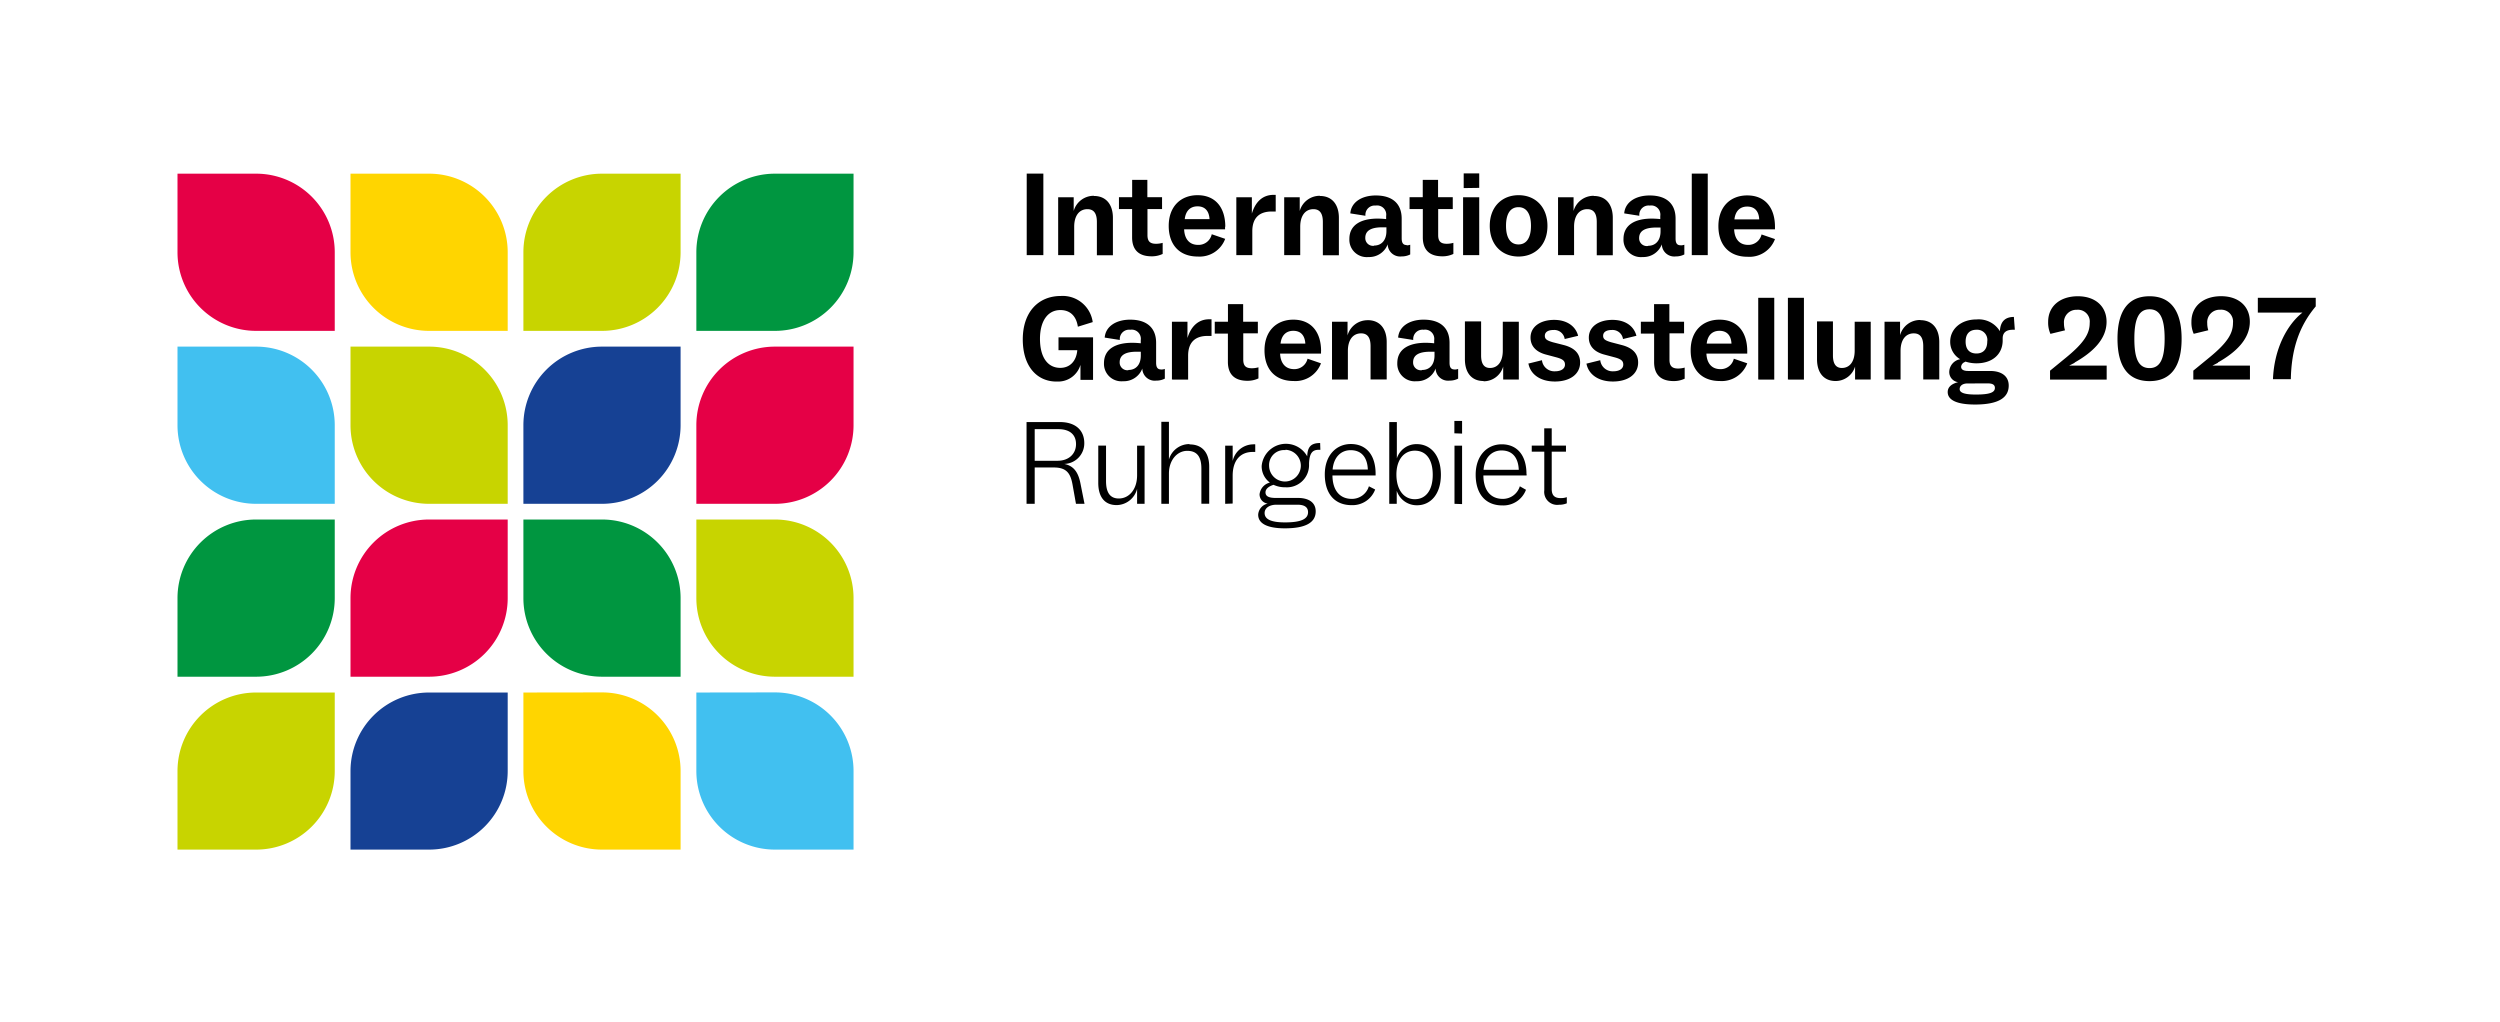 <?xml version="1.0" encoding="UTF-8"?> <svg xmlns="http://www.w3.org/2000/svg" id="a62e92d6-7239-4bd2-8c90-3fc563b8a7c6" data-name="Ebene 1" viewBox="0 0 450.71 184.25"><rect x="0" y="0" width="450.71" height="184.25" fill="#333333" stroke="none"/><defs><style>.ab887485-b2ce-42b3-ad2a-1fff223a1b8b{fill:#fff;stroke:#000;stroke-miterlimit:10;}.fd3a4778-6db7-4942-8033-d55bd80c82f4{fill:#c8d400;}.f578edcd-2483-434f-ac41-ce95deda6068{fill:#164194;}.a74f8471-a199-4310-bef0-de9d49309775{fill:#009640;}.f6a665ed-f221-4ac0-ab33-2c7c9181e44d{fill:#e50046;}.b61a77ab-1453-4241-a5c5-0766529e60ea{fill:#ffd500;}.e207cf02-198c-4b6d-a3bb-f9c38faaa003{fill:#41c0f0;}</style></defs><title>Plan de travail 1</title><rect class="ab887485-b2ce-42b3-ad2a-1fff223a1b8b" x="-47" y="-52" width="601" height="319"></rect><path class="fd3a4778-6db7-4942-8033-d55bd80c82f4" d="M91.53,90.83V76.66A14.17,14.17,0,0,0,77.36,62.49H63.19V76.66A14.17,14.17,0,0,0,77.36,90.83Z"></path><path class="f578edcd-2483-434f-ac41-ce95deda6068" d="M94.36,90.83h14.17A14.17,14.17,0,0,0,122.7,76.66V62.49H108.53A14.17,14.17,0,0,0,94.36,76.66V90.83Z"></path><path class="a74f8471-a199-4310-bef0-de9d49309775" d="M94.36,93.66v14.17A14.17,14.17,0,0,0,108.53,122H122.7V107.83a14.17,14.17,0,0,0-14.17-14.17Z"></path><path class="f6a665ed-f221-4ac0-ab33-2c7c9181e44d" d="M91.53,93.66H77.36a14.17,14.17,0,0,0-14.17,14.17V122H77.36a14.17,14.17,0,0,0,14.17-14.17V93.66Z"></path><path class="b61a77ab-1453-4241-a5c5-0766529e60ea" d="M91.53,59.65V45.48A14.17,14.17,0,0,0,77.36,31.31H63.19V45.48A14.17,14.17,0,0,0,77.36,59.65Z"></path><path class="fd3a4778-6db7-4942-8033-d55bd80c82f4" d="M94.36,59.65h14.17A14.17,14.17,0,0,0,122.7,45.48V31.31H108.53A14.17,14.17,0,0,0,94.36,45.48V59.65Z"></path><path class="b61a77ab-1453-4241-a5c5-0766529e60ea" d="M94.36,124.85V139a14.17,14.17,0,0,0,14.17,14.17H122.7V139a14.17,14.17,0,0,0-14.17-14.17Z"></path><path class="f578edcd-2483-434f-ac41-ce95deda6068" d="M91.53,124.85H77.36A14.17,14.17,0,0,0,63.19,139v14.17H77.36A14.17,14.17,0,0,0,91.53,139V124.85Z"></path><path class="e207cf02-198c-4b6d-a3bb-f9c38faaa003" d="M60.35,90.83V76.66A14.17,14.17,0,0,0,46.18,62.49H32V76.66A14.17,14.17,0,0,0,46.18,90.83Z"></path><path class="a74f8471-a199-4310-bef0-de9d49309775" d="M60.35,93.66H46.18A14.17,14.17,0,0,0,32,107.83V122H46.18a14.17,14.17,0,0,0,14.17-14.17V93.66Z"></path><path class="f6a665ed-f221-4ac0-ab33-2c7c9181e44d" d="M125.54,90.83h14.17a14.17,14.17,0,0,0,14.17-14.17V62.49H139.71a14.17,14.17,0,0,0-14.17,14.17V90.83Z"></path><path class="fd3a4778-6db7-4942-8033-d55bd80c82f4" d="M125.54,93.66v14.17A14.17,14.17,0,0,0,139.71,122h14.17V107.83a14.17,14.17,0,0,0-14.17-14.17Z"></path><path class="fd3a4778-6db7-4942-8033-d55bd80c82f4" d="M60.35,124.85H46.18A14.17,14.17,0,0,0,32,139v14.17H46.18A14.17,14.17,0,0,0,60.35,139V124.85Z"></path><path class="e207cf02-198c-4b6d-a3bb-f9c38faaa003" d="M125.54,124.85V139a14.17,14.17,0,0,0,14.17,14.17h14.17V139a14.17,14.17,0,0,0-14.17-14.17Z"></path><path class="f6a665ed-f221-4ac0-ab33-2c7c9181e44d" d="M60.35,59.65V45.48A14.17,14.17,0,0,0,46.18,31.31H32V45.48A14.17,14.17,0,0,0,46.18,59.65Z"></path><path class="a74f8471-a199-4310-bef0-de9d49309775" d="M125.54,59.65h14.17a14.17,14.17,0,0,0,14.17-14.17V31.31H139.71a14.17,14.17,0,0,0-14.17,14.17V59.65Z"></path><path d="M186.54,90.83V84.28H190c2.33,0,3,1.11,3.36,3.08l.62,3.47h1.54l-.75-3.77c-.41-2-1.26-3.1-2.91-3.42a3.71,3.71,0,0,0,3.62-3.74c0-2.33-1.58-3.81-4.41-3.81h-6V90.83Zm0-13.46h4.26c2.08,0,3.19,1,3.19,2.7s-1.24,3-3.34,3h-4.11V77.37ZM201.3,91.06a3.86,3.86,0,0,0,3.7-2.93v2.7h1.35V80.35H205v5.33c0,2.65-1.52,4.19-3.29,4.19-1.58,0-2.31-1.07-2.31-3.15V80.34H198v6.72c0,2.48,1.11,4,3.32,4h0Zm13.12-11a3.84,3.84,0,0,0-3.68,2.78v-6.8h-1.37V90.83h1.37V85.37c0-2.44,1.5-4.09,3.3-4.09s2.55,1.11,2.55,3.19v6.35H218v-6.7c0-2.46-1.22-4-3.53-4h0Zm7.81,10.72v-5c0-2.87,1.46-4.3,3.6-4.3a3.54,3.54,0,0,1,.47,0V80.11a1.36,1.36,0,0,0-.39,0,3.84,3.84,0,0,0-3.68,3V80.35h-1.35V90.83Zm7.36-3.38a4.93,4.93,0,0,0,2.16.45A4,4,0,0,0,236,84l0-.49c.09-1.84.62-2.42,1.76-2.42h.28L238,79.87c-1.69,0-2.27.73-2.33,2.4A4.39,4.39,0,0,0,227.46,84a3.63,3.63,0,0,0,1.48,3,2.46,2.46,0,0,0-1.86,2.1,1.67,1.67,0,0,0,1.48,1.69,2.18,2.18,0,0,0-1.73,2c0,1.58,1.61,2.46,4.81,2.46,3.68,0,5.56-1,5.56-3.06,0-1.56-1.2-2.42-3.21-2.42h-4c-1.24,0-1.84-.3-1.84-1s.71-1.13,1.41-1.35h0Zm2.16-6.31A2.86,2.86,0,1,1,228.8,84a2.7,2.7,0,0,1,2.95-2.85Zm2.14,9.9c1.26,0,1.93.43,1.93,1.35,0,1.24-1.28,1.84-4.15,1.84-2.5,0-3.68-.56-3.68-1.69,0-.9.86-1.5,2.14-1.5h3.76ZM248,85.42c0-3.4-1.69-5.37-4.47-5.37-2.59,0-4.69,2-4.69,5.48s1.78,5.54,4.84,5.54a4.35,4.35,0,0,0,4.24-2.82l-1.13-.58a3.19,3.19,0,0,1-3.08,2.27c-2.22,0-3.47-1.6-3.49-4.22H248v-.3h0Zm-4.5-4.26c1.82,0,3,1.13,3.1,3.49h-6.35c.19-2.23,1.5-3.49,3.25-3.49Zm11.92-1.09a3.69,3.69,0,0,0-3.59,2.57V76.09h-1.37V90.83h1.35V88.48a3.79,3.79,0,0,0,3.68,2.61c2.37,0,4.28-1.93,4.28-5.5s-1.9-5.52-4.34-5.52h0ZM255.07,90c-2,0-3.3-1.71-3.32-4.39s1.33-4.36,3.32-4.36,3.23,1.52,3.23,4.36S257,90,255.07,90Zm8.52-11.83V75.89H262.2v2.23Zm0,12.71V80.35h-1.37V90.83Zm11.61-5.41c0-3.4-1.69-5.37-4.47-5.37-2.59,0-4.69,2-4.69,5.48s1.78,5.54,4.83,5.54a4.35,4.35,0,0,0,4.24-2.82L274,87.67a3.19,3.19,0,0,1-3.08,2.27c-2.23,0-3.47-1.6-3.49-4.22h7.79v-.3Zm-4.49-4.26c1.82,0,3,1.13,3.1,3.49h-6.35c.19-2.23,1.5-3.49,3.25-3.49Zm7.7.28v6.91A2.34,2.34,0,0,0,281.06,91a3.58,3.58,0,0,0,1.41-.26V89.63a3.19,3.19,0,0,1-1.11.17c-1.09,0-1.61-.49-1.61-1.63V81.43h2.57V80.34h-2.57V77.22H278.4v3.12h-2.25v1.09h2.26Z"></path><path d="M190.47,68.78a4.19,4.19,0,0,0,4.32-3v2.7h2.27V60.82h-6.23v2.31h3.38v.09c-.19,1.9-1.33,3.1-3.06,3.1-2.29,0-3.66-1.93-3.66-5.24,0-3.1,1.33-5.18,3.68-5.18,1.69,0,2.85,1,3.15,3l2.68-.83a5.46,5.46,0,0,0-5.74-4.71c-4.09,0-6.87,2.93-6.87,7.83s2.59,7.6,6.08,7.6h0Zm18.88-2.17c-.6,0-.92-.3-.92-1.22V61.8c0-2.67-1.65-4.17-4.67-4.17-2.61,0-4.45,1.26-4.6,3.23l2.72.43v-.21a1.67,1.67,0,0,1,1.88-1.63,1.65,1.65,0,0,1,1.9,1.88v.56a14.7,14.7,0,0,0-1.54-.09c-2.8,0-5.09,1-5.09,3.68a3.14,3.14,0,0,0,3.44,3.25,3.56,3.56,0,0,0,3.47-2.29,2.24,2.24,0,0,0,2.5,2.18,3.33,3.33,0,0,0,1.56-.36V66.51a1.79,1.79,0,0,1-.66.11h0Zm-5.91.13a1.39,1.39,0,0,1-1.58-1.43c0-1.41,1.24-1.88,2.95-1.9.3,0,.58,0,.86,0v.68c0,1.67-.9,2.61-2.23,2.61Zm10.76,1.69v-4.3c0-2.48,1.33-3.57,3.51-3.57.26,0,.47,0,.71,0v-3H218c-1.95,0-3.29,1.28-3.92,3.38V58h-2.8V68.43Zm7.17-8.34v5.14c0,2.29,1.24,3.42,3.51,3.42a4.55,4.55,0,0,0,2-.43v-2a4.37,4.37,0,0,1-1.18.17c-1.05,0-1.56-.39-1.56-1.56V60.09h2.63V58h-2.65V54.83h-2.74V58H219v2.14h2.36Zm16.8,3.21c0-3.42-1.76-5.67-5-5.67-3,0-5.2,2-5.2,5.54,0,3.32,1.86,5.52,5.24,5.52a4.91,4.91,0,0,0,4.94-3.19l-2.42-.83a2.43,2.43,0,0,1-2.42,1.88c-1.67,0-2.46-1.2-2.53-2.8h7.38V63.3h0Zm-5-3.66c1.28,0,2.07.77,2.16,2.31h-4.47c.17-1.5,1-2.31,2.31-2.31Zm13.41-1.91a3.74,3.74,0,0,0-3.64,2.74V58h-2.8V68.43H243V63.27c0-2,.92-3.17,2.38-3.17,1.15,0,1.71.75,1.71,2.31v6H250V61.66c0-2.35-1.2-3.94-3.42-3.94h0Zm15.67,8.88c-.6,0-.92-.3-.92-1.22V61.8c0-2.67-1.65-4.17-4.67-4.17-2.61,0-4.45,1.26-4.6,3.23l2.72.43v-.21a1.67,1.67,0,0,1,1.88-1.63,1.65,1.65,0,0,1,1.9,1.88v.56A14.7,14.7,0,0,0,257,61.8c-2.8,0-5.09,1-5.09,3.68a3.14,3.14,0,0,0,3.44,3.25,3.56,3.56,0,0,0,3.47-2.29,2.24,2.24,0,0,0,2.5,2.18,3.33,3.33,0,0,0,1.56-.36V66.51a1.76,1.76,0,0,1-.66.11h0Zm-5.91.13a1.39,1.39,0,0,1-1.58-1.43c0-1.41,1.24-1.88,3-1.9.3,0,.58,0,.86,0v.68c0,1.67-.9,2.61-2.23,2.61Zm11.13,2A3.66,3.66,0,0,0,271,66.08v2.35h2.82V58h-2.89v5.22c0,2-.92,3.12-2.31,3.12-1.07,0-1.6-.75-1.6-2.27V57.94H264.1v6.83c0,2.35,1.15,3.92,3.34,3.92Zm8.09-3.15c.36,1.84,2.05,3.19,4.77,3.19s4.54-1.33,4.54-3.42c0-1.52-.88-2.61-2.93-3.15l-2-.51c-1-.3-1.43-.53-1.43-1.16s.51-1.05,1.58-1.05a1.9,1.9,0,0,1,2,1.63l2.42-.58c-.45-1.75-2.05-2.87-4.32-2.87-2.5,0-4.26,1.24-4.26,3.19,0,1.54,1,2.61,2.85,3.08l1.84.49c1.15.32,1.52.64,1.52,1.31s-.6,1.2-1.82,1.2a2.24,2.24,0,0,1-2.33-2l-2.5.62h0Zm10.46,0c.36,1.84,2.05,3.19,4.77,3.19s4.54-1.33,4.54-3.42c0-1.52-.88-2.61-2.93-3.15l-1.95-.51c-1-.3-1.43-.53-1.43-1.16s.51-1.05,1.58-1.05a1.9,1.9,0,0,1,2,1.63l2.42-.58c-.45-1.75-2-2.87-4.32-2.87-2.5,0-4.26,1.24-4.26,3.19,0,1.54,1,2.61,2.85,3.08l1.84.49c1.16.32,1.52.64,1.52,1.31s-.6,1.2-1.82,1.2a2.24,2.24,0,0,1-2.33-2l-2.5.62h0Zm12.19-5.45v5.14c0,2.29,1.24,3.42,3.51,3.42a4.52,4.52,0,0,0,2-.43v-2a4.37,4.37,0,0,1-1.18.17c-1,0-1.56-.39-1.56-1.56V60.09h2.63V58h-2.65V54.83H298.2V58h-2.38v2.14h2.36ZM315,63.3c0-3.42-1.75-5.67-5-5.67-3,0-5.2,2-5.2,5.54,0,3.32,1.86,5.52,5.24,5.52A4.91,4.91,0,0,0,315,65.5l-2.42-.83a2.42,2.42,0,0,1-2.42,1.88c-1.67,0-2.46-1.2-2.52-2.8H315V63.3h0Zm-5-3.66c1.28,0,2.08.77,2.16,2.31h-4.47c.17-1.5,1-2.31,2.31-2.31Zm9.87,8.79V53.69h-2.89V68.43Zm5.35,0V53.69h-2.89V68.43Zm5.71.26a3.66,3.66,0,0,0,3.51-2.61v2.35h2.82V58h-2.89v5.22c0,2-.92,3.12-2.31,3.12-1.07,0-1.61-.75-1.61-2.27V57.94h-2.87v6.83c0,2.35,1.16,3.92,3.34,3.92h0Zm15.26-11a3.74,3.74,0,0,0-3.64,2.74V58h-2.8V68.43h2.89V63.27c0-2,.92-3.17,2.38-3.17,1.15,0,1.71.75,1.71,2.31v6h2.89V61.66c0-2.35-1.2-3.94-3.42-3.94h0Zm8.13,7.49a6.26,6.26,0,0,0,2,.32c2.85,0,4.66-1.6,4.73-4v-.49c0-1.16.79-1.56,1.8-1.56h.39l-.17-2.31c-1.6,0-2.44.86-2.52,2.57a4.48,4.48,0,0,0-4.21-2.12c-2.82,0-4.75,1.73-4.75,4a3.62,3.62,0,0,0,1.8,3.17A2.39,2.39,0,0,0,351.42,67a1.84,1.84,0,0,0,1.6,1.9c-1,.24-1.88.77-1.88,1.78,0,1.48,1.73,2.25,4.92,2.25,4.37,0,6.08-1.31,6.08-3.42,0-1.67-1.26-2.63-3.36-2.63h-3.92c-.88,0-1.3-.26-1.3-.77a1,1,0,0,1,.73-.86h0Zm2-5.73a1.84,1.84,0,0,1,1.95,2.12c0,1.5-.83,2.16-1.95,2.16s-1.95-.62-1.95-2.14.83-2.14,1.95-2.14Zm2.07,9.67c.84,0,1.26.26,1.26.81,0,.81-.88,1.2-3.44,1.2-1.9,0-2.93-.28-2.91-1,0-.56.51-1,1.41-1ZM374,65.37c3.34-1.88,5.78-4.26,5.78-7.36,0-2.76-2-4.6-5.18-4.6s-5.35,1.78-5.35,4.6a5,5,0,0,0,.41,2.18l2.63-.64a4.09,4.09,0,0,1-.19-1.28,2.24,2.24,0,0,1,2.33-2.42,2.13,2.13,0,0,1,2.31,2.38c0,1.9-1,3.57-4.28,6.25l-2.87,2.35v1.6h10.21V65.91l-6.76,0,1-.51h0Zm13.53,3.34c3.79,0,5.78-2.55,5.78-7.64s-2-7.66-5.78-7.66-5.78,2.55-5.78,7.66,2,7.64,5.78,7.64Zm0-2.35c-2,0-2.74-1.73-2.74-5.29s.79-5.31,2.74-5.31,2.72,1.73,2.72,5.31-.79,5.29-2.72,5.29Zm12.3-1c3.34-1.88,5.78-4.26,5.78-7.36,0-2.76-2-4.6-5.18-4.6s-5.35,1.78-5.35,4.6a5,5,0,0,0,.41,2.18l2.63-.64a4.09,4.09,0,0,1-.19-1.28,2.24,2.24,0,0,1,2.33-2.42,2.13,2.13,0,0,1,2.31,2.38c0,1.9-1,3.57-4.28,6.25l-2.87,2.35v1.6h10.21V65.91l-6.76,0,1-.51h0Zm7.21-9h8.05c-2.76,2.18-5.09,6.5-5.31,12H413c.11-5.22,1.39-9.44,4.49-13.12V53.69H407.05v2.72Z"></path><path d="M188.1,46V31.3h-3V46Zm9.11-10.7a3.74,3.74,0,0,0-3.64,2.74V35.56h-2.8V46h2.89V40.88c0-2,.92-3.17,2.38-3.17,1.15,0,1.71.75,1.71,2.31v6h2.89V39.27c0-2.35-1.2-3.94-3.42-3.94h0Zm6.89,2.35v5.14c0,2.29,1.24,3.42,3.51,3.42a4.52,4.52,0,0,0,2-.43v-2a4.37,4.37,0,0,1-1.18.17c-1.05,0-1.56-.39-1.56-1.56V37.69h2.63V35.55h-2.65V32.43h-2.74v3.12h-2.38v2.14h2.36Zm16.8,3.21c0-3.42-1.76-5.67-5-5.67-3,0-5.2,2-5.2,5.54,0,3.32,1.86,5.52,5.24,5.52a4.91,4.91,0,0,0,4.94-3.19l-2.42-.83A2.43,2.43,0,0,1,216,44.15c-1.67,0-2.46-1.2-2.52-2.8h7.38V40.9h0Zm-5-3.66c1.28,0,2.07.77,2.16,2.31h-4.47c.17-1.5,1-2.31,2.31-2.31Zm9.87,8.8v-4.3c0-2.48,1.33-3.57,3.51-3.57.26,0,.47,0,.71,0v-3h-.38c-2,0-3.29,1.28-3.92,3.38V35.56h-2.8V46h2.88Zm12.19-10.7a3.74,3.74,0,0,0-3.64,2.74V35.56h-2.8V46h2.89V40.88c0-2,.92-3.17,2.37-3.17,1.15,0,1.71.75,1.71,2.31v6h2.89V39.27c0-2.35-1.2-3.94-3.42-3.94h0Zm15.66,8.88c-.6,0-.92-.3-.92-1.22V39.41c0-2.67-1.65-4.17-4.66-4.17-2.61,0-4.45,1.26-4.6,3.23l2.72.43v-.21A1.67,1.67,0,0,1,248,37.06a1.65,1.65,0,0,1,1.9,1.88v.56a14.7,14.7,0,0,0-1.54-.09c-2.8,0-5.09,1-5.09,3.68a3.13,3.13,0,0,0,3.44,3.25,3.56,3.56,0,0,0,3.47-2.29,2.24,2.24,0,0,0,2.5,2.18,3.33,3.33,0,0,0,1.56-.36V44.12a1.79,1.79,0,0,1-.66.11h0Zm-5.9.13a1.39,1.39,0,0,1-1.58-1.43c0-1.41,1.24-1.88,2.95-1.9.3,0,.58,0,.86,0v.68c0,1.67-.9,2.61-2.22,2.61h0Zm8.79-6.66v5.14c0,2.29,1.24,3.42,3.51,3.42a4.52,4.52,0,0,0,2-.43v-2a4.37,4.37,0,0,1-1.18.17c-1.05,0-1.56-.39-1.56-1.56V37.69h2.63V35.55h-2.65V32.43H256.5v3.12h-2.38v2.14h2.36Zm10.17-3.78V31.26h-2.8v2.65Zm0,12.13V35.56h-2.91V46Zm7.08.25c3,0,5.22-2.08,5.22-5.52s-2.2-5.54-5.2-5.54-5.2,2.1-5.2,5.52,2.18,5.54,5.18,5.54Zm0-2.18c-1.43,0-2.25-1.16-2.25-3.36s.81-3.36,2.25-3.36,2.25,1.2,2.25,3.36-.81,3.36-2.25,3.36Zm13.57-8.77a3.74,3.74,0,0,0-3.64,2.74V35.56h-2.8V46h2.89V40.88c0-2,.92-3.17,2.38-3.17,1.15,0,1.71.75,1.71,2.31v6h2.89V39.27c0-2.35-1.2-3.94-3.42-3.94h0ZM303,44.22c-.6,0-.92-.3-.92-1.22V39.41c0-2.67-1.65-4.17-4.66-4.17-2.61,0-4.45,1.26-4.6,3.23l2.72.43v-.21a1.67,1.67,0,0,1,1.88-1.63,1.65,1.65,0,0,1,1.9,1.88v.56a14.7,14.7,0,0,0-1.54-.09c-2.8,0-5.09,1-5.09,3.68a3.13,3.13,0,0,0,3.44,3.25,3.56,3.56,0,0,0,3.47-2.29,2.24,2.24,0,0,0,2.5,2.18,3.33,3.33,0,0,0,1.56-.36V44.12a1.79,1.79,0,0,1-.66.11h0Zm-5.91.13a1.39,1.39,0,0,1-1.58-1.43c0-1.41,1.24-1.88,3-1.9.3,0,.58,0,.86,0v.68c0,1.67-.9,2.61-2.22,2.61h0ZM307.88,46V31.3H305V46ZM320,40.9c0-3.42-1.75-5.67-5-5.67-3,0-5.2,2-5.2,5.54,0,3.32,1.86,5.52,5.24,5.52A4.91,4.91,0,0,0,320,43.1l-2.42-.83a2.42,2.42,0,0,1-2.42,1.88c-1.67,0-2.46-1.2-2.52-2.8H320V40.9h0Zm-5-3.66c1.28,0,2.08.77,2.16,2.31h-4.47c.17-1.5,1-2.31,2.31-2.31Z"></path></svg> 
